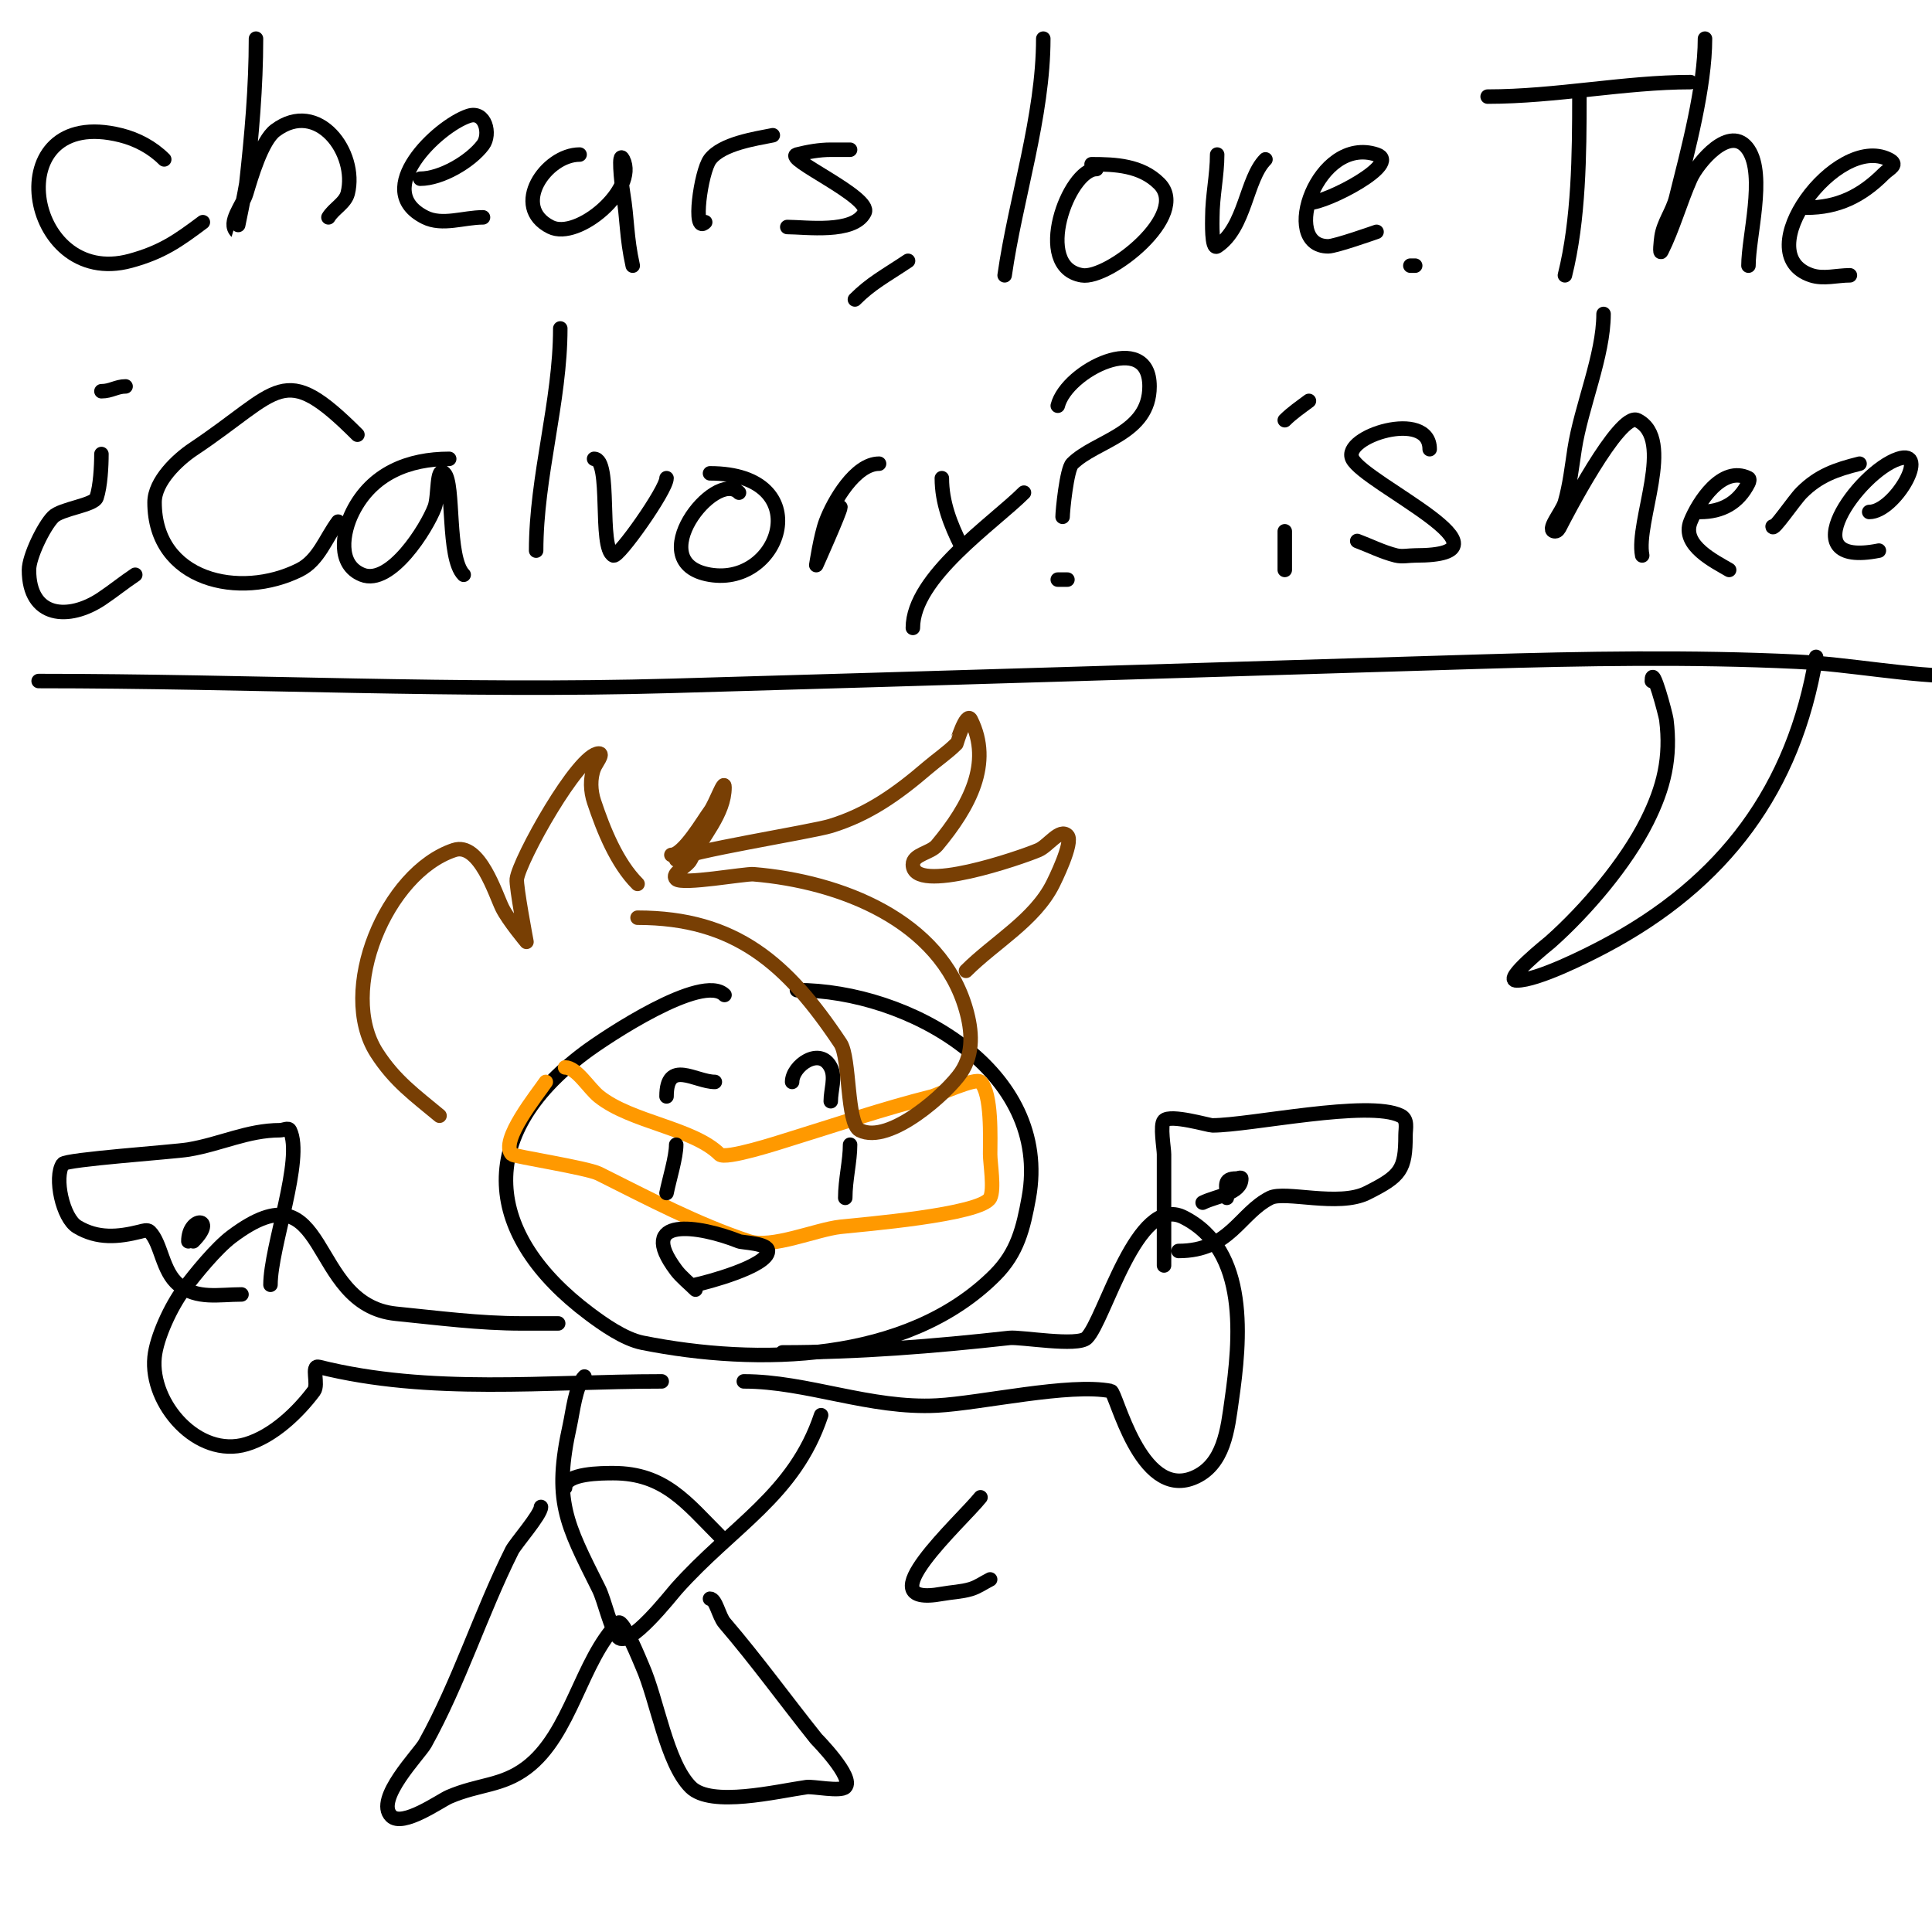 <svg viewBox='0 0 400 400' version='1.1' xmlns='http://www.w3.org/2000/svg' xmlns:xlink='http://www.w3.org/1999/xlink'><g fill='none' stroke='#000000' stroke-width='3' stroke-linecap='round' stroke-linejoin='round'><path d='M34,33c-2.463,-2.463 -5.627,-4.157 -9,-5c-25.803,-6.451 -19.925,31.979 2,26c6.54,-1.784 9.888,-4.166 15,-8'/><path d='M53,8c0,10.007 -0.895,20.058 -2,30c-0.098,0.879 -1.953,10.047 -2,10c-1.944,-1.944 1.21,-5.367 2,-8c0.973,-3.243 3.181,-10.886 6,-13c8.842,-6.632 17.078,4.687 15,13c-0.518,2.071 -2.902,3.17 -4,5'/><path d='M87,37c4.325,0 10.41,-3.547 13,-7c1.647,-2.196 0.493,-7.164 -3,-6c-6.348,2.116 -20.298,15.351 -9,21c3.578,1.789 8,0 12,0'/><path d='M120,32c-6.981,0 -14.359,10.82 -6,15c5.622,2.811 18.079,-7.842 15,-14c-1.044,-2.087 -0.384,4.698 0,7c0.899,5.394 0.671,9.02 2,15'/><path d='M146,46c-2.697,2.697 -0.92,-10.44 1,-13c2.454,-3.272 9.452,-4.29 13,-5'/><path d='M176,31c-1.333,0 -2.667,0 -4,0c-2.357,0 -4.713,0.428 -7,1c-2.908,0.727 15.574,8.852 14,12c-2.222,4.443 -12.27,3 -16,3'/><path d='M177,62c3.35,-3.35 6.13,-4.753 11,-8'/><path d='M216,8c0,16.058 -5.743,33.203 -8,49'/><path d='M227,35c-5.815,0 -13.265,20.289 -3,22c5.463,0.911 22.491,-12.509 16,-19c-3.76,-3.76 -9.086,-4 -14,-4'/><path d='M252,32c0,4.28 -1,8.612 -1,13c0,0.639 -0.218,6.812 1,6c5.888,-3.925 5.962,-13.962 10,-18'/><path d='M271,42c3.742,0 19.33,-8.223 14,-10c-12.214,-4.071 -20.154,19 -10,19c1.511,0 9.651,-2.884 10,-3'/><path d='M300,53'/><path d='M292,55c0.333,0 0.667,0 1,0'/><path d='M308,20c14.156,0 28.51,-3 42,-3'/><path d='M327,20c0,11.974 -0.117,25.468 -3,37'/><path d='M353,8c0,10.033 -3.573,23.291 -6,33c-0.691,2.763 -2.597,5.181 -3,8c-0.141,0.99 -0.447,3.894 0,3c2.37,-4.741 3.833,-10.124 6,-15c1.426,-3.209 8.273,-11.59 12,-6c3.566,5.348 0,18.04 0,24'/><path d='M374,43c6.533,0 11.421,-2.421 16,-7c1.222,-1.222 3.222,-1.889 1,-3c-10.744,-5.372 -29.286,19.571 -16,24c2.53,0.843 5.333,0 8,0'/><path d='M26,80c-1.864,0 -3.005,1 -5,1'/><path d='M21,94c0,2.537 -0.217,6.652 -1,9c-0.543,1.63 -7.298,2.298 -9,4c-1.917,1.917 -5,8.251 -5,11c0,10.022 8.297,10.469 15,6c2.464,-1.643 4.536,-3.357 7,-5'/><path d='M74,90c-15.585,-15.585 -15.829,-9.114 -34,3c-3.206,2.137 -8,6.636 -8,11c0,16.251 17.641,20.179 30,14c4.001,-2 5.393,-6.524 8,-10'/><path d='M93,95c-8.325,0 -15.977,2.954 -20,11c-2.131,4.262 -3.198,10.921 2,13c5.859,2.343 13.368,-9.649 15,-14c0.852,-2.272 0.284,-8.716 2,-7c2.104,2.104 0.512,17.512 4,21'/><path d='M116,68c0,15.157 -5,30.61 -5,46'/><path d='M123,95c3.687,0 0.884,18.442 4,20c1.023,0.512 11,-13.59 11,-16'/><path d='M153,102c-4.971,-4.971 -20.384,14.603 -6,17c14.871,2.478 22.284,-21 0,-21'/><path d='M174,105c0,0.839 -5,12 -5,12c0,0 0.921,-6.122 2,-9c1.578,-4.209 6.085,-12 11,-12'/><path d='M195,99c0,5.032 1.775,9.549 4,14'/><path d='M212,102c-6.325,6.325 -23,17.486 -23,28'/><path d='M219,120c0.667,0 1.333,0 2,0'/><path d='M220,107c0,-1.181 0.854,-9.854 2,-11c4.795,-4.795 16,-6.068 16,-16c0,-11.791 -17.165,-3.339 -19,4'/><path d='M266,110c0,2.667 0,5.333 0,8'/><path d='M268,93'/><path d='M266,87c1.509,-1.509 3.292,-2.719 5,-4'/><path d='M296,93c0,-8.39 -18.312,-2.624 -16,2c2.593,5.186 35.878,20 13,20c-1.333,0 -2.706,0.323 -4,0c-2.763,-0.691 -5.333,-2 -8,-3'/><path d='M332,65c0,8.618 -4.643,19.18 -6,28c-0.567,3.683 -0.976,7.417 -2,11c-0.579,2.027 -4.108,6 -2,6c0.471,0 0.789,-0.578 1,-1c0.696,-1.393 12.263,-23.868 16,-22c7.9,3.95 -0.395,21.025 1,28'/><path d='M352,106c4.461,0 7.916,-1.832 10,-6c0.149,-0.298 0.298,-0.851 0,-1c-5.465,-2.733 -10.386,4.966 -12,9c-1.982,4.954 5.22,8.332 8,10'/><path d='M367,109c0,1.175 4.452,-5.452 6,-7c3.531,-3.531 7.125,-4.781 12,-6'/><path d='M387,106c5.346,0 12.771,-13.257 6,-11c-8.204,2.735 -22.537,22.707 -4,19'/><path d='M8,141c43.588,0 87.345,2.247 131,1c55.667,-1.59 111.332,-3.313 167,-5c21.782,-0.66 44.224,-1.037 66,0c10.913,0.52 23.266,3 34,3'/><path d='M342,141c0,-3.833 2.871,6.966 3,8c0.982,7.859 -0.504,14.009 -4,21c-4.377,8.753 -12.627,18.446 -20,25c-0.296,0.263 -10.004,8 -7,8c4.36,0 14.643,-5.233 18,-7c25.035,-13.176 39.467,-32.801 44,-60'/><path d='M150,206c-4.585,-4.585 -24.571,8.678 -29,12c-22.876,17.157 -20.723,37.708 1,54c2.837,2.128 7.246,5.249 11,6c23.821,4.764 54.77,4.231 73,-14c4.667,-4.667 5.862,-9.743 7,-16c4.781,-26.297 -24.922,-43 -48,-43'/></g>
<g fill='none' stroke='#ff9900' stroke-width='3' stroke-linecap='round' stroke-linejoin='round'><path d='M117,221c2.386,0 4.898,4.319 7,6c6.693,5.355 19.544,6.544 25,12c1.169,1.169 12.687,-2.596 14,-3c9.979,-3.07 19.875,-6.469 30,-9c1.002,-0.251 9.025,-3.975 10,-3c2.391,2.391 2,11.748 2,15c0,1.902 0.913,7.175 0,9c-1.763,3.526 -26.748,5.528 -31,6c-5.075,0.564 -14.261,4.58 -19,3c-10.738,-3.579 -20.49,-8.745 -31,-14c-2.451,-1.226 -17.556,-3.556 -18,-4c-2.698,-2.698 5.402,-12.602 7,-15'/></g>
<g fill='none' stroke='#000000' stroke-width='3' stroke-linecap='round' stroke-linejoin='round'><path d='M134,236'/><path d='M140,237c0,2.567 -1.443,7.213 -2,10'/><path d='M176,237c0,3.428 -1,7.243 -1,11'/><path d='M138,227c0,-7.833 5.994,-3 10,-3'/><path d='M164,224c0,-3.375 5.782,-7.436 8,-3c1.044,2.087 0,4.667 0,7'/><path d='M144,267c-1.262,-1.262 -2.955,-2.607 -4,-4c-8.434,-11.245 4.649,-9.34 13,-6c0.737,0.295 6,0.368 6,2c0,3.195 -12.995,6.599 -15,7'/></g>
<g fill='none' stroke='#783f04' stroke-width='3' stroke-linecap='round' stroke-linejoin='round'><path d='M132,190c20.247,0 31.003,9.504 42,26c2.02,3.03 1.268,16.634 4,18c6.188,3.094 18.255,-7.882 21,-12c2.64,-3.96 2.236,-8.676 1,-13c-5.29,-18.517 -26.024,-26.502 -44,-28c-1.756,-0.146 -14.767,2.233 -16,1c-1.179,-1.179 2.255,-2.509 3,-4c2.409,-4.819 7,-9.553 7,-15c0,-1.944 -1.834,3.445 -3,5c-1.325,1.766 -5.49,9 -8,9'/><path d='M140,178c1.606,-1.606 27.936,-5.75 32,-7c7.903,-2.432 13.857,-6.734 20,-12c1.977,-1.694 4.159,-3.159 6,-5c0.001,-0.001 2.061,-6.878 3,-5c4.5,9.001 -0.274,17.929 -7,26c-1.366,1.64 -5,1.866 -5,4c0,6.29 22.431,-1.47 26,-3c2.055,-0.881 4.419,-4.581 6,-3c1.335,1.335 -2.83,9.661 -3,10c-3.763,7.526 -12.088,12.088 -18,18'/><path d='M132,183c-4.319,-4.319 -7.079,-11.237 -9,-17c-0.738,-2.214 -0.867,-4.834 0,-7c0.391,-0.979 2.054,-3 1,-3c-4.258,0 -16.509,22.076 -17,26c-0.185,1.477 2,13 2,13c0,0 -3.718,-4.435 -5,-7c-1.35,-2.7 -4.721,-13.76 -10,-12c-13.995,4.665 -24.262,29.147 -16,42c3.735,5.81 7.937,8.78 13,13'/></g>
<g fill='none' stroke='#000000' stroke-width='3' stroke-linecap='round' stroke-linejoin='round'><path d='M115,274c3.01,0 -6.925,0 -7,0c-8.715,0 -17.37,-1.137 -26,-2c-18.578,-1.858 -13.359,-31.481 -34,-16c-3.199,2.399 -7.485,7.647 -10,11c-2.526,3.368 -5.583,9.827 -6,14c-0.959,9.587 8.943,21.017 19,18c5.554,-1.666 10.636,-6.514 14,-11c1.02,-1.36 -0.649,-5.412 1,-5c23.057,5.764 47.053,3 71,3'/><path d='M162,280c15.793,0 31.351,-1.261 47,-3c2.301,-0.256 14.136,1.864 16,0c3.773,-3.773 10.357,-29.822 20,-25c13.628,6.814 11.791,25.466 10,38c-0.814,5.699 -1.504,13.402 -8,16c-11.001,4.4 -15.908,-17.782 -17,-18c-8.517,-1.703 -26.955,2.524 -36,3c-13.875,0.73 -26.884,-5 -40,-5'/><path d='M241,262c0,-7.667 0,-15.333 0,-23c0,-1.234 -0.876,-6.124 0,-7c1.361,-1.361 9.253,1 10,1c7.845,0 32.337,-5.332 39,-2c1.539,0.769 1,2.64 1,4c0,7.189 -0.972,8.486 -8,12c-5.86,2.93 -16.971,-0.515 -20,1c-6.366,3.183 -8.338,11 -19,11'/><path d='M254,248c0,-2.531 -0.836,-4 2,-4c0.333,0 1,-0.333 1,0c0,3.145 -5.187,3.594 -8,5'/><path d='M56,266c0,-7.88 6.928,-26.144 4,-32c-0.298,-0.596 -1.333,0 -2,0c-6.727,0 -12.289,2.881 -19,4c-3.114,0.519 -25.358,2.037 -26,3c-1.849,2.773 -0.033,11.18 3,13c4.22,2.532 8.474,2.132 13,1c0.647,-0.162 1.529,-0.471 2,0c2.428,2.428 2.567,8.254 6,11c3.83,3.064 8.281,2 13,2'/><path d='M39,257c0,-5.278 6.051,-5.051 1,0'/><path d='M121,285c-1.82,1.82 -2.431,7.44 -3,10c-3.485,15.68 -0.832,20.337 6,34c1.173,2.345 2.45,8.45 4,10c2.293,2.293 10.883,-8.743 12,-10c11.604,-13.054 24.462,-19.386 30,-36'/><path d='M112,312c0,1.573 -5.304,7.608 -6,9c-6.485,12.969 -10.931,27.276 -18,40c-1.2,2.16 -10.483,11.517 -7,15c2.376,2.376 10.187,-3.223 12,-4c6.222,-2.667 10.865,-2.149 16,-6c9.211,-6.908 11.315,-22.315 19,-30c0.974,-0.974 4.65,8.213 5,9c3.068,6.903 4.982,19.982 10,25c4.208,4.208 17.761,0.891 24,0c1.316,-0.188 6.996,1.004 8,0c1.956,-1.956 -5.957,-9.946 -6,-10c-6.414,-8.018 -12.327,-16.215 -19,-24c-1.169,-1.364 -1.787,-5 -3,-5'/><path d='M117,308c0,-3.009 7.664,-3 10,-3c10.619,0 15.215,6.215 22,13'/><path d='M203,310c-4.058,5.073 -24.097,22.927 -8,20c1.995,-0.363 4.058,-0.417 6,-1c1.428,-0.428 2.667,-1.333 4,-2'/></g>
</svg>